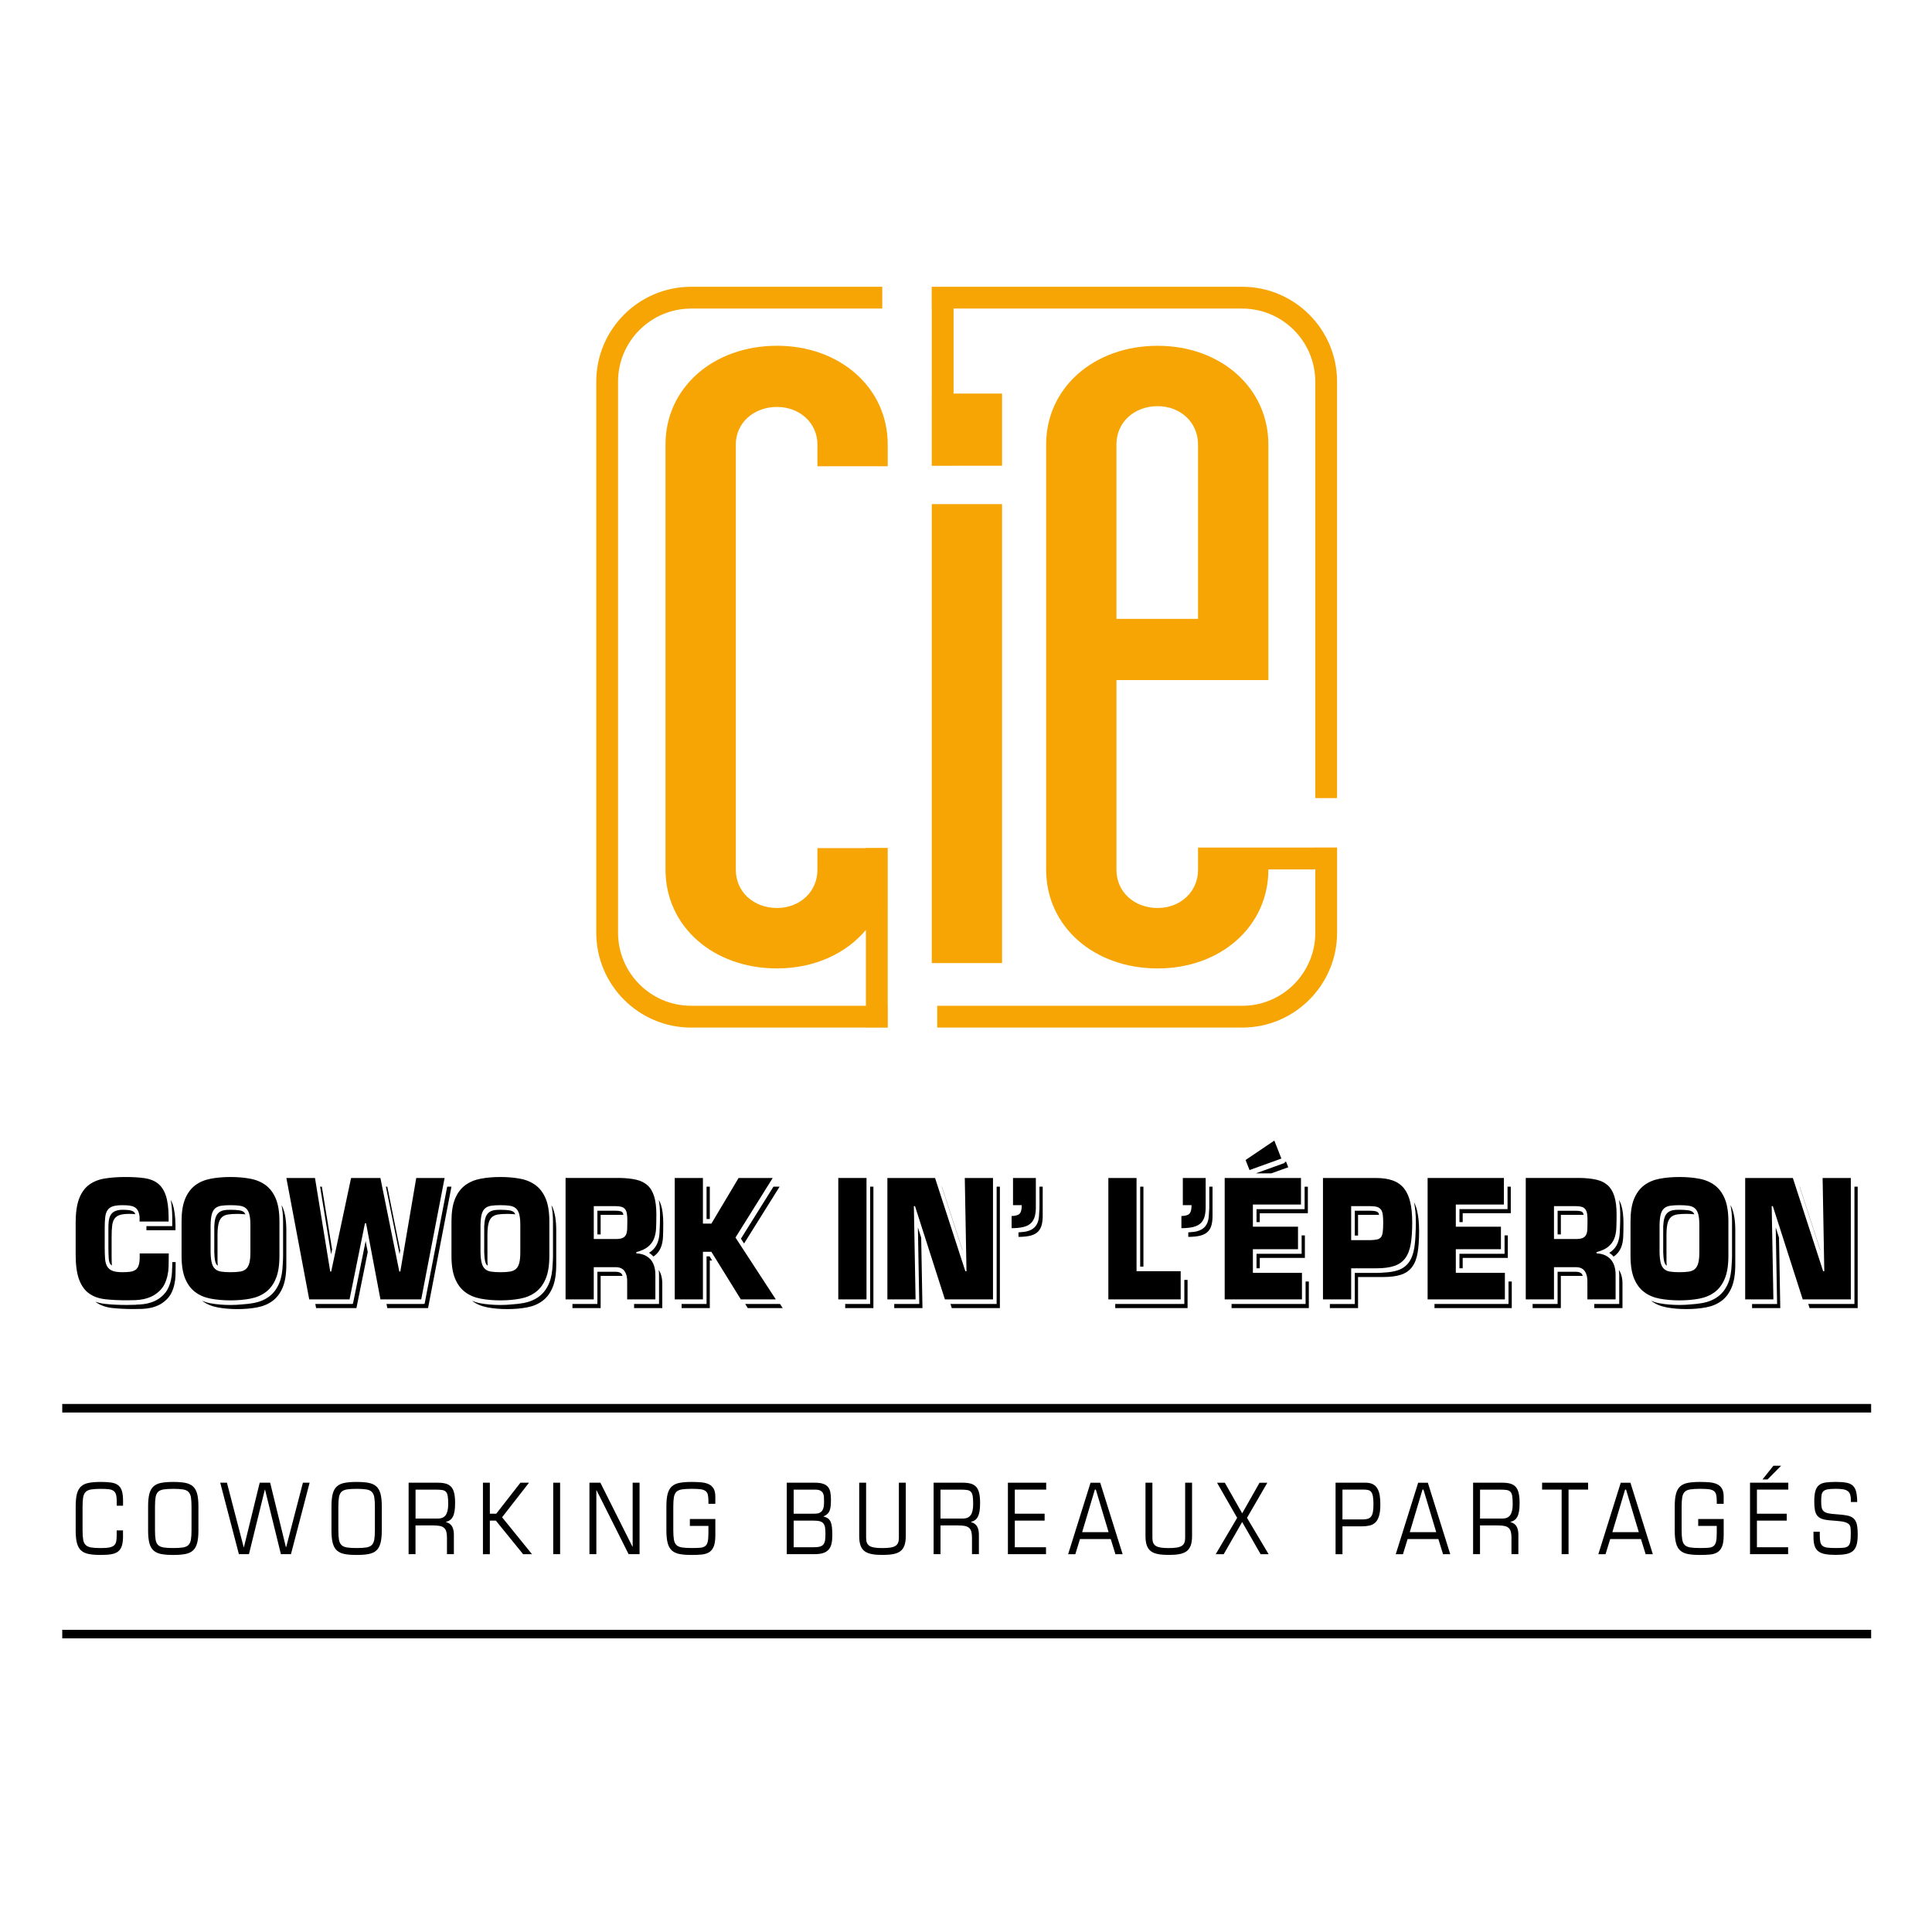 <svg xmlns="http://www.w3.org/2000/svg" xmlns:xlink="http://www.w3.org/1999/xlink" id="Calque_2_00000097462187899324399660000001379076928157484187_" x="0px" y="0px" viewBox="0 0 850.39 850.39" style="enable-background:new 0 0 850.39 850.39;" xml:space="preserve"><style type="text/css">	.st0{fill:#F6A505;}</style><g>	<rect x="410.13" y="221.89" class="st0" width="30.94" height="202.02"></rect>	<path class="st0" d="M390.74,382.86c0-0.01,0-0.02,0-0.03v-9.51l0,0v-0.09h-9.59v0.09H359.8v9.51c0,9.76-7.82,16.83-17.78,16.83  c-10.31,0-18.14-7.07-18.14-16.83V195.62c0-9.43,7.82-16.5,18.14-16.5c9.96,0,17.78,7.07,17.78,16.5v9.6h30.94v-9.6  c0-24.92-20.98-43.43-48.73-43.43c-28.1,0-49.08,18.52-49.08,43.43v187.21c0,24.91,20.98,43.43,49.08,43.43  c16.4,0,30.4-6.51,39.13-16.95v33.39H304.2c-17.73,0-32.16-14.43-32.16-32.16V167.98c0-17.73,14.43-32.16,32.16-32.16h84.14v-9.59  H304.2c-23.02,0-41.75,18.73-41.75,41.75v242.57c0,23.02,18.73,41.75,41.75,41.75h76.94v0.01h9.59v-0.01h0.04v-9.59h-0.04  L390.74,382.86L390.74,382.86z"></path>	<path class="st0" d="M546.78,126.23H410.09v9.59h0.04v37.4h-0.01V205h0.01v0.02h9.59V205h21.35v-31.78h-21.35v-37.4h127.05  c17.73,0,32.16,14.43,32.16,32.16v183.31h9.59V167.98C588.53,144.96,569.8,126.23,546.78,126.23z"></path>	<path class="st0" d="M578.94,373.07h-51.61v0.24v9.35v0.17c0,9.76-7.83,16.83-17.78,16.83c-10.31,0-18.14-7.07-18.14-16.83v-83.5  h66.87v-103.7c0-24.92-20.98-43.43-48.73-43.43c-28.1,0-49.08,18.52-49.08,43.43v187.21c0,24.91,20.99,43.43,49.08,43.43  c27.74,0,48.73-18.52,48.73-43.43v-0.17h20.66v27.88c0,17.73-14.43,32.16-32.16,32.16H412.52v9.59h134.26  c23.02,0,41.75-18.73,41.75-41.75v-27.88v-9.59v-0.04h-9.59L578.94,373.07L578.94,373.07z M491.41,195.62  c0-9.76,7.83-16.84,18.14-16.84c9.96,0,17.78,7.07,17.78,16.84v76.77h-35.92L491.41,195.62L491.41,195.62z"></path></g><rect x="27.4" y="617.97" width="796.2" height="3.76"></rect><g>	<g>		<path d="M346.3,652.63h12.38c1.48,0,2.67,0.15,3.58,0.46s1.63,0.76,2.15,1.37s0.88,1.38,1.06,2.32c0.19,0.94,0.28,2.05,0.28,3.33   c0,0.98-0.04,1.87-0.11,2.65c-0.07,0.78-0.22,1.47-0.43,2.06c-0.22,0.59-0.54,1.1-0.98,1.52c-0.43,0.42-1.01,0.79-1.74,1.11v0.08   c0.87,0.21,1.56,0.51,2.06,0.91c0.51,0.41,0.89,0.94,1.15,1.61c0.26,0.67,0.43,1.48,0.52,2.43s0.13,2.07,0.13,3.34   c0,1.42-0.12,2.64-0.35,3.67c-0.23,1.03-0.64,1.88-1.24,2.56c-0.59,0.68-1.38,1.19-2.37,1.52s-2.23,0.5-3.74,0.5H346.3V652.63z    M349.34,666.27h9.25c0.87,0,1.57-0.12,2.11-0.37c0.54-0.25,0.96-0.6,1.26-1.06c0.3-0.46,0.51-1.02,0.61-1.67   c0.1-0.65,0.15-1.38,0.15-2.19c0-0.78-0.02-1.5-0.06-2.15s-0.2-1.21-0.46-1.67c-0.26-0.46-0.66-0.82-1.19-1.09   c-0.54-0.26-1.28-0.39-2.24-0.39h-9.43V666.27z M349.34,681.04h8.69c1.19,0,2.13-0.09,2.82-0.28c0.7-0.19,1.22-0.51,1.59-0.98   c0.36-0.46,0.6-1.06,0.72-1.8s0.17-1.67,0.17-2.8s-0.06-2.06-0.17-2.8c-0.12-0.74-0.35-1.34-0.72-1.8   c-0.36-0.46-0.89-0.79-1.59-0.98c-0.7-0.19-1.64-0.28-2.82-0.28h-8.69V681.04z"></path>		<path d="M378.19,652.63h3.04v24.33c0,0.84,0.12,1.54,0.35,2.11s0.62,1.02,1.15,1.37s1.27,0.59,2.19,0.74   c0.93,0.15,2.08,0.22,3.47,0.22c1.42,0,2.59-0.07,3.52-0.22c0.93-0.14,1.66-0.39,2.22-0.74c0.55-0.35,0.94-0.8,1.17-1.37   s0.35-1.27,0.35-2.11v-24.33h3.04v23.41c0,1.68-0.19,3.06-0.57,4.15s-0.97,1.94-1.78,2.56s-1.87,1.06-3.17,1.3   c-1.3,0.25-2.9,0.37-4.78,0.37c-1.83,0-3.39-0.12-4.69-0.37s-2.36-0.68-3.17-1.3c-0.81-0.62-1.4-1.48-1.78-2.56   s-0.56-2.47-0.56-4.15V652.63z"></path>		<path d="M410.94,652.63h12.86c1.39,0,2.56,0.14,3.52,0.41c0.96,0.28,1.74,0.75,2.35,1.41c0.61,0.67,1.05,1.58,1.32,2.74   c0.28,1.16,0.41,2.61,0.41,4.34c0,1.36-0.07,2.53-0.22,3.5c-0.14,0.97-0.38,1.78-0.69,2.43c-0.32,0.65-0.73,1.17-1.24,1.56   c-0.51,0.39-1.12,0.67-1.85,0.85v0.09c1.25,0.35,2.14,0.98,2.67,1.91c0.54,0.93,0.8,2.13,0.8,3.6v8.6h-3.04v-7.17   c0-1.04-0.09-1.91-0.26-2.61s-0.49-1.26-0.93-1.69c-0.45-0.43-1.06-0.74-1.82-0.91c-0.77-0.17-1.75-0.26-2.93-0.26h-7.91v12.64   h-3.04L410.94,652.63L410.94,652.63z M413.98,668.4h9.86c1.59,0,2.74-0.51,3.45-1.54c0.71-1.03,1.06-2.63,1.06-4.8   c0-1.48-0.06-2.64-0.2-3.5c-0.13-0.85-0.39-1.49-0.78-1.91s-0.94-0.69-1.65-0.8c-0.71-0.12-1.66-0.17-2.85-0.17h-8.9v12.72H413.98   z"></path>		<path d="M443.64,652.63h16.85v3.04h-13.81v10.6h13.12v3.04h-13.12v11.73h13.73v3.04h-16.77L443.64,652.63L443.64,652.63z"></path>		<path d="M488.91,677.44h-13.55l-2.04,6.65h-3.17l9.86-31.45h4.26l9.86,31.45h-3.17L488.91,677.44z M482.35,655.67h-0.43   l-5.6,18.72h11.64L482.35,655.67z"></path>		<path d="M504.2,652.63h3.04v24.33c0,0.84,0.12,1.54,0.35,2.11s0.62,1.02,1.15,1.37s1.27,0.59,2.19,0.74   c0.93,0.15,2.08,0.22,3.47,0.22c1.42,0,2.59-0.07,3.52-0.22c0.93-0.14,1.66-0.39,2.22-0.74c0.55-0.35,0.94-0.8,1.17-1.37   s0.35-1.27,0.35-2.11v-24.33h3.04v23.41c0,1.68-0.19,3.06-0.57,4.15s-0.97,1.94-1.78,2.56c-0.81,0.62-1.87,1.06-3.17,1.3   c-1.3,0.25-2.9,0.37-4.78,0.37c-1.83,0-3.39-0.12-4.69-0.37s-2.36-0.68-3.17-1.3c-0.81-0.62-1.4-1.48-1.78-2.56   s-0.56-2.47-0.56-4.15L504.2,652.63L504.2,652.63z"></path>		<path d="M544.55,668.1l-8.86-15.46h3.43l7.64,13.47l7.64-13.47h3.43l-8.95,15.46l9.51,15.99h-3.52l-8.12-14.16l-8.12,14.16h-3.52   L544.55,668.1z"></path>		<path d="M587.85,652.63h13.21c1.36,0,2.46,0.23,3.3,0.7c0.84,0.46,1.5,1.11,1.97,1.96c0.48,0.84,0.8,1.85,0.98,3.02   c0.17,1.17,0.26,2.48,0.26,3.93c0,2.08-0.19,3.76-0.58,5.04c-0.39,1.27-0.95,2.24-1.67,2.91s-1.59,1.11-2.61,1.32   s-2.13,0.33-3.34,0.33h-8.47v12.25h-3.04v-31.46H587.85z M590.9,668.79h8.82c0.93,0,1.69-0.09,2.3-0.28s1.1-0.52,1.48-1   c0.37-0.48,0.64-1.14,0.8-2c0.16-0.85,0.24-1.95,0.24-3.28c0-1.45-0.07-2.61-0.22-3.48c-0.15-0.87-0.38-1.53-0.72-1.98   c-0.33-0.45-0.78-0.74-1.32-0.89c-0.55-0.15-1.25-0.22-2.09-0.22h-9.29V668.79z"></path>		<path d="M633.12,677.44h-13.55l-2.04,6.65h-3.17l9.86-31.45h4.26l9.86,31.45h-3.17L633.12,677.44z M626.56,655.67h-0.43   l-5.6,18.72h11.64L626.56,655.67z"></path>		<path d="M648.41,652.63h12.86c1.39,0,2.56,0.14,3.52,0.41c0.96,0.28,1.74,0.75,2.35,1.41c0.61,0.67,1.05,1.58,1.32,2.74   s0.41,2.61,0.41,4.34c0,1.36-0.07,2.53-0.22,3.5c-0.15,0.97-0.38,1.78-0.7,2.43c-0.32,0.65-0.73,1.17-1.24,1.56   s-1.12,0.67-1.85,0.85v0.09c1.24,0.35,2.14,0.98,2.67,1.91c0.53,0.93,0.8,2.13,0.8,3.6v8.6h-3.04v-7.17   c0-1.04-0.08-1.91-0.26-2.61c-0.17-0.7-0.49-1.26-0.93-1.69c-0.45-0.43-1.06-0.74-1.83-0.91s-1.74-0.26-2.93-0.26h-7.9v12.64   h-3.04v-31.44H648.41z M651.45,668.4h9.86c1.59,0,2.74-0.51,3.45-1.54c0.71-1.03,1.07-2.63,1.07-4.8c0-1.48-0.07-2.64-0.2-3.5   c-0.13-0.85-0.39-1.49-0.78-1.91s-0.94-0.69-1.65-0.8s-1.66-0.17-2.84-0.17h-8.9L651.45,668.4L651.45,668.4z"></path>		<path d="M687.37,655.67h-8.6v-3.04h20.24v3.04h-8.6v28.41h-3.04L687.37,655.67L687.37,655.67z"></path>		<path d="M722.29,677.44h-13.55l-2.04,6.65h-3.17l9.86-31.45h4.26l9.86,31.45h-3.17L722.29,677.44z M715.73,655.67h-0.43   l-5.6,18.72h11.64L715.73,655.67z"></path>		<path d="M747.49,668.62h11.21v7.04c0,2.11-0.22,3.76-0.67,4.93s-1.12,2.04-2.02,2.61s-1.99,0.91-3.28,1.04   c-1.29,0.13-2.79,0.19-4.5,0.19c-2.05,0-3.79-0.13-5.21-0.39c-1.42-0.26-2.56-0.78-3.43-1.54c-0.87-0.77-1.49-1.86-1.87-3.28   c-0.38-1.42-0.57-3.27-0.57-5.56v-10.6c0-2.32,0.19-4.18,0.57-5.58c0.37-1.4,1-2.49,1.87-3.26s2.01-1.28,3.43-1.54   c1.42-0.26,3.16-0.39,5.21-0.39c1.53,0,2.95,0.06,4.23,0.17s2.4,0.39,3.32,0.82c0.93,0.43,1.64,1.09,2.15,1.95   c0.51,0.87,0.76,2.04,0.76,3.52v3.17h-3.04v-1.13c0-1.22-0.09-2.18-0.26-2.89s-0.53-1.26-1.06-1.65   c-0.54-0.39-1.29-0.64-2.26-0.76c-0.97-0.12-2.25-0.17-3.84-0.17c-1.77,0-3.19,0.09-4.26,0.26s-1.88,0.53-2.43,1.08   s-0.91,1.35-1.09,2.39c-0.17,1.04-0.26,2.43-0.26,4.17v10.25c0,1.74,0.09,3.13,0.26,4.17s0.53,1.84,1.09,2.39   c0.55,0.55,1.36,0.91,2.43,1.09c1.07,0.17,2.49,0.26,4.26,0.26c1.51,0,2.74-0.04,3.71-0.11c0.97-0.07,1.73-0.32,2.28-0.74   c0.55-0.42,0.93-1.07,1.13-1.96c0.2-0.88,0.3-2.15,0.3-3.8v-3.13h-8.17L747.49,668.62L747.49,668.62z"></path>		<path d="M770.29,652.63h16.85v3.04h-13.81v10.6h13.12v3.04h-13.12v11.73h13.73v3.04h-16.77L770.29,652.63L770.29,652.63z    M780.59,645.16h3.39l-5.99,6.04h-2.22L780.59,645.16z"></path>		<path d="M798.22,674.22H801v1.82c0,1.16,0.09,2.09,0.26,2.8c0.17,0.71,0.51,1.25,1,1.63s1.19,0.62,2.11,0.74   c0.91,0.12,2.11,0.17,3.58,0.17c1.48,0,2.66-0.04,3.54-0.13s1.56-0.34,2.02-0.76s0.77-1.05,0.91-1.89c0.14-0.84,0.22-2,0.22-3.48   c0-1.01-0.03-1.85-0.09-2.52c-0.06-0.67-0.28-1.21-0.67-1.63s-1.02-0.75-1.87-1s-2.06-0.43-3.63-0.54l-3.21-0.26   c-1.33-0.12-2.42-0.33-3.28-0.65c-0.86-0.32-1.53-0.79-2.02-1.41s-0.83-1.44-1.02-2.45s-0.28-2.27-0.28-3.78   c0-1.91,0.16-3.43,0.48-4.56s0.85-2,1.59-2.61s1.72-1,2.93-1.17c1.22-0.17,2.71-0.26,4.48-0.26c1.91,0,3.47,0.12,4.67,0.35   s2.15,0.67,2.84,1.32c0.7,0.65,1.18,1.56,1.46,2.71c0.27,1.16,0.43,2.65,0.45,4.48h-2.78v-0.7c0-1.04-0.1-1.89-0.3-2.54   c-0.2-0.65-0.56-1.17-1.07-1.56s-1.19-0.66-2.04-0.8c-0.86-0.14-1.93-0.22-3.24-0.22c-1.48,0-2.64,0.07-3.5,0.22   c-0.86,0.15-1.5,0.42-1.93,0.82c-0.44,0.41-0.71,0.97-0.83,1.69c-0.12,0.73-0.17,1.67-0.17,2.82c0,1.13,0.07,2.04,0.22,2.71   c0.14,0.68,0.45,1.23,0.91,1.63c0.46,0.41,1.13,0.7,2,0.89s2.03,0.33,3.47,0.41c1.94,0.12,3.53,0.3,4.76,0.54   c1.23,0.25,2.19,0.68,2.89,1.3s1.17,1.5,1.44,2.63c0.26,1.13,0.39,2.65,0.39,4.56c0,1.85-0.17,3.36-0.52,4.52   c-0.35,1.16-0.9,2.06-1.67,2.69c-0.77,0.64-1.77,1.07-3,1.3s-2.73,0.35-4.5,0.35c-1.8,0-3.32-0.11-4.56-0.33   c-1.25-0.22-2.25-0.62-3.02-1.19c-0.77-0.58-1.32-1.37-1.67-2.37s-0.52-2.3-0.52-3.89L798.22,674.22L798.22,674.22z"></path>	</g>	<g>		<path d="M54.16,676c0,1.71-0.15,3.11-0.46,4.19c-0.3,1.09-0.83,1.95-1.56,2.59c-0.74,0.64-1.73,1.07-2.98,1.3   s-2.82,0.35-4.73,0.35c-2.08,0-3.84-0.13-5.26-0.39c-1.42-0.26-2.56-0.78-3.43-1.54c-0.87-0.77-1.49-1.86-1.87-3.28   s-0.56-3.27-0.56-5.56v-10.6c0-2.32,0.19-4.18,0.56-5.58c0.38-1.4,1-2.49,1.87-3.26s2.01-1.28,3.43-1.54   c1.42-0.26,3.17-0.39,5.26-0.39c1.74,0,3.22,0.09,4.45,0.26s2.24,0.54,3.02,1.11s1.35,1.39,1.72,2.48   c0.36,1.09,0.54,2.54,0.54,4.36v2.26h-2.78v-2.04c0-1.22-0.11-2.19-0.33-2.91s-0.59-1.27-1.13-1.63s-1.25-0.59-2.15-0.69   s-2.01-0.15-3.35-0.15c-1.8,0-3.22,0.09-4.28,0.26c-1.06,0.17-1.87,0.53-2.43,1.08s-0.93,1.35-1.11,2.39   c-0.17,1.04-0.26,2.43-0.26,4.17v10.25c0,1.74,0.09,3.13,0.26,4.17s0.54,1.84,1.11,2.39c0.56,0.55,1.38,0.91,2.43,1.09   c1.06,0.17,2.48,0.26,4.28,0.26c1.59,0,2.85-0.09,3.76-0.28s1.61-0.5,2.08-0.95c0.48-0.45,0.78-1.03,0.91-1.76   c0.13-0.72,0.19-1.62,0.19-2.69v-2.09h2.78V676H54.16z"></path>		<path d="M65.19,663.06c0-2.32,0.19-4.18,0.56-5.58c0.38-1.4,1-2.49,1.87-3.26s2.01-1.28,3.43-1.54c1.42-0.26,3.16-0.39,5.21-0.39   s3.79,0.13,5.21,0.39s2.56,0.78,3.43,1.54c0.87,0.77,1.49,1.85,1.87,3.26c0.38,1.41,0.57,3.27,0.57,5.58v10.6   c0,2.29-0.19,4.14-0.57,5.56s-1,2.51-1.87,3.28s-2.01,1.28-3.43,1.54c-1.42,0.26-3.16,0.39-5.21,0.39s-3.79-0.13-5.21-0.39   s-2.56-0.78-3.43-1.54c-0.87-0.77-1.49-1.86-1.87-3.28s-0.56-3.27-0.56-5.56V663.06z M84.3,663.23c0-1.74-0.09-3.13-0.26-4.17   c-0.17-1.04-0.54-1.84-1.09-2.39c-0.55-0.55-1.35-0.91-2.41-1.08c-1.06-0.17-2.48-0.26-4.28-0.26c-1.77,0-3.18,0.09-4.26,0.26   c-1.07,0.17-1.88,0.53-2.43,1.08s-0.91,1.35-1.09,2.39c-0.17,1.04-0.26,2.43-0.26,4.17v10.25c0,1.74,0.09,3.13,0.26,4.17   c0.17,1.04,0.53,1.84,1.09,2.39c0.55,0.55,1.36,0.91,2.43,1.09c1.07,0.17,2.49,0.26,4.26,0.26c1.8,0,3.22-0.09,4.28-0.26   s1.86-0.54,2.41-1.09c0.55-0.55,0.91-1.35,1.09-2.39c0.17-1.04,0.26-2.43,0.26-4.17V663.23z"></path>		<path d="M116.66,655.67h-0.09l-6.99,28.41h-4.43l-8.21-31.45h2.95l7.38,28.41h0.09l6.95-28.41h4.6l6.95,28.41h0.09l7.38-28.41   h2.95l-8.21,31.45h-4.43L116.66,655.67z"></path>		<path d="M145.9,663.06c0-2.32,0.19-4.18,0.56-5.58c0.38-1.4,1-2.49,1.87-3.26s2.01-1.28,3.43-1.54c1.42-0.26,3.16-0.39,5.21-0.39   s3.79,0.13,5.21,0.39c1.42,0.26,2.56,0.78,3.43,1.54c0.87,0.77,1.49,1.85,1.87,3.26c0.38,1.41,0.57,3.27,0.57,5.58v10.6   c0,2.29-0.19,4.14-0.57,5.56s-1,2.51-1.87,3.28s-2.01,1.28-3.43,1.54c-1.42,0.26-3.16,0.39-5.21,0.39s-3.79-0.13-5.21-0.39   c-1.42-0.26-2.56-0.78-3.43-1.54c-0.87-0.77-1.49-1.86-1.87-3.28s-0.56-3.27-0.56-5.56V663.06z M165.01,663.23   c0-1.74-0.09-3.13-0.26-4.17s-0.54-1.84-1.09-2.39s-1.35-0.91-2.41-1.08c-1.06-0.17-2.48-0.26-4.28-0.26   c-1.77,0-3.18,0.09-4.26,0.26c-1.07,0.17-1.88,0.53-2.43,1.08c-0.55,0.55-0.91,1.35-1.09,2.39c-0.17,1.04-0.26,2.43-0.26,4.17   v10.25c0,1.74,0.09,3.13,0.26,4.17s0.53,1.84,1.09,2.39c0.55,0.55,1.36,0.91,2.43,1.09c1.07,0.17,2.49,0.26,4.26,0.26   c1.8,0,3.22-0.09,4.28-0.26s1.86-0.54,2.41-1.09c0.55-0.55,0.91-1.35,1.09-2.39c0.17-1.04,0.26-2.43,0.26-4.17V663.23z"></path>		<path d="M179.86,652.63h12.86c1.39,0,2.56,0.14,3.52,0.41c0.96,0.28,1.74,0.75,2.35,1.41c0.61,0.67,1.05,1.58,1.32,2.74   s0.41,2.61,0.41,4.34c0,1.36-0.07,2.53-0.22,3.5s-0.38,1.78-0.7,2.43c-0.32,0.65-0.73,1.17-1.24,1.56   c-0.51,0.39-1.12,0.67-1.85,0.85v0.09c1.24,0.35,2.14,0.98,2.67,1.91s0.8,2.13,0.8,3.6v8.6h-3.04v-7.17   c0-1.04-0.08-1.91-0.26-2.61c-0.17-0.7-0.49-1.26-0.93-1.69c-0.45-0.43-1.06-0.74-1.83-0.91s-1.74-0.26-2.93-0.26h-7.9v12.64   h-3.04L179.86,652.63L179.86,652.63z M182.9,668.4h9.86c1.59,0,2.74-0.51,3.45-1.54c0.71-1.03,1.07-2.63,1.07-4.8   c0-1.48-0.07-2.64-0.2-3.5c-0.13-0.85-0.39-1.49-0.78-1.91s-0.94-0.69-1.65-0.8s-1.66-0.17-2.84-0.17h-8.9v12.72H182.9z"></path>		<path d="M212.57,652.63h3.04v13.64h2.82l10.64-13.64h3.78L221,667.84l13.16,16.25h-3.91l-11.99-14.77h-2.65v14.77h-3.04V652.63z"></path>		<path d="M243.5,652.63h3.04v31.45h-3.04V652.63z"></path>		<path d="M259.44,652.63h4.82l14.12,28.15h0.09v-28.15h3.04v31.45h-4.82l-14.12-28.15h-0.08v28.15h-3.04v-31.45H259.44z"></path>		<path d="M303.66,668.62h11.21v7.04c0,2.11-0.22,3.76-0.67,4.93s-1.12,2.04-2.02,2.61s-1.99,0.91-3.28,1.04s-2.79,0.19-4.5,0.19   c-2.05,0-3.79-0.13-5.21-0.39c-1.42-0.26-2.56-0.78-3.43-1.54c-0.87-0.77-1.49-1.86-1.87-3.28c-0.38-1.42-0.57-3.27-0.57-5.56   v-10.6c0-2.32,0.19-4.18,0.57-5.58c0.37-1.4,1-2.49,1.87-3.26s2.01-1.28,3.43-1.54c1.42-0.26,3.16-0.39,5.21-0.39   c1.53,0,2.95,0.06,4.23,0.17c1.29,0.12,2.4,0.39,3.32,0.82c0.93,0.43,1.64,1.09,2.15,1.95c0.51,0.87,0.76,2.04,0.76,3.52v3.17   h-3.04v-1.13c0-1.22-0.09-2.18-0.26-2.89s-0.53-1.26-1.06-1.65c-0.54-0.39-1.29-0.64-2.26-0.76s-2.25-0.17-3.84-0.17   c-1.77,0-3.19,0.09-4.26,0.26s-1.88,0.53-2.43,1.08s-0.91,1.35-1.09,2.39c-0.17,1.04-0.26,2.43-0.26,4.17v10.25   c0,1.74,0.09,3.13,0.26,4.17s0.53,1.84,1.09,2.39c0.55,0.55,1.36,0.91,2.43,1.09c1.07,0.17,2.49,0.26,4.26,0.26   c1.51,0,2.74-0.04,3.71-0.11s1.73-0.32,2.28-0.74s0.93-1.07,1.13-1.96c0.2-0.88,0.3-2.15,0.3-3.8v-3.13h-8.17v-3.02H303.66z"></path>	</g></g><g>	<g>		<path d="M74.27,551.7H61.49v1.57c0,1.57-0.15,2.8-0.47,3.71c-0.31,0.9-0.79,1.57-1.43,1.99c-0.64,0.43-1.44,0.7-2.39,0.82   s-2.07,0.18-3.35,0.18c-1.86,0-3.31-0.2-4.34-0.61c-1.04-0.4-1.81-1.04-2.33-1.92s-0.83-2.02-0.93-3.42   c-0.1-1.4-0.16-3.1-0.16-5.09v-8.34c0-1.9,0.07-3.5,0.22-4.81c0.14-1.3,0.49-2.35,1.02-3.13c0.54-0.78,1.31-1.34,2.33-1.67   c1.01-0.33,2.41-0.5,4.19-0.5c1.08,0,2.05,0.05,2.92,0.14c0.87,0.1,1.63,0.31,2.3,0.64c0.66,0.33,1.19,0.84,1.58,1.53   c0.39,0.69,0.65,1.63,0.78,2.81v2.07h12.79v-2.07c-0.04-3.99-0.47-7.15-1.27-9.48c-0.81-2.33-1.99-4.08-3.54-5.27   s-3.51-1.95-5.87-2.28c-2.36-0.33-5.13-0.5-8.32-0.5c-3.39,0-6.45,0.23-9.16,0.67c-2.71,0.45-5.02,1.39-6.92,2.81   c-1.9,1.43-3.35,3.47-4.35,6.13c-0.99,2.66-1.49,6.2-1.49,10.61v13.82c0,4.75,0.52,8.48,1.55,11.19s2.51,4.74,4.44,6.09   s4.28,2.18,7.08,2.49c2.79,0.31,5.93,0.46,9.4,0.46c1.32,0,2.61-0.02,3.85-0.07s2.46-0.2,3.66-0.46s2.36-0.65,3.48-1.18   c1.12-0.52,2.19-1.26,3.23-2.21c1.08-0.99,1.89-2.08,2.45-3.24s0.98-2.39,1.27-3.67c0.29-1.28,0.46-2.61,0.5-3.99   s0.06-2.8,0.06-4.28V551.7z"></path>		<path d="M101.46,572.37c3.15,0,6.04-0.25,8.69-0.75s4.92-1.46,6.83-2.89c1.9-1.42,3.38-3.41,4.44-5.95   c1.06-2.54,1.58-5.88,1.58-10.01v-15.11c0-4.13-0.53-7.47-1.58-10.01c-1.06-2.54-2.53-4.52-4.44-5.95   c-1.9-1.42-4.18-2.39-6.83-2.88c-2.65-0.5-5.55-0.75-8.69-0.75c-3.15,0-6.04,0.25-8.69,0.75s-4.92,1.46-6.83,2.88   c-1.9,1.43-3.38,3.41-4.44,5.95c-1.06,2.54-1.58,5.88-1.58,10.01v15.11c0,4.13,0.53,7.47,1.58,10.01   c1.06,2.54,2.53,4.53,4.44,5.95c1.9,1.43,4.18,2.39,6.83,2.89S98.31,572.37,101.46,572.37z M101.46,559.97   c-1.61,0-2.97-0.08-4.07-0.25c-1.1-0.16-1.99-0.54-2.67-1.14c-0.68-0.59-1.18-1.47-1.49-2.64c-0.31-1.16-0.49-2.74-0.53-4.74   v-12.04c0.04-1.99,0.22-3.56,0.53-4.7s0.81-2,1.49-2.6c0.68-0.59,1.57-0.97,2.67-1.14c1.1-0.17,2.45-0.25,4.07-0.25   c1.61,0,2.98,0.08,4.1,0.25c1.12,0.17,2.02,0.55,2.7,1.14s1.18,1.46,1.49,2.6c0.31,1.14,0.47,2.71,0.47,4.7v12.04   c0,2-0.15,3.58-0.47,4.74c-0.31,1.17-0.81,2.04-1.49,2.64c-0.68,0.59-1.58,0.97-2.7,1.14S103.07,559.97,101.46,559.97z"></path>		<path d="M183.21,518.5l-7.01,41.18h-0.44l-8.32-41.18h-12.91l-8.75,41.18h-0.43l-6.7-41.18h-12.6l10.06,53.44h17.75l6.77-33.49   h0.5l6.33,33.49h17.94l10.3-53.44H183.21z"></path>		<path d="M220.26,572.37c3.15,0,6.04-0.25,8.69-0.75c2.65-0.5,4.92-1.46,6.83-2.89c1.9-1.42,3.38-3.41,4.44-5.95   c1.06-2.54,1.58-5.88,1.58-10.01v-15.11c0-4.13-0.53-7.47-1.58-10.01c-1.06-2.54-2.53-4.52-4.44-5.95   c-1.9-1.42-4.18-2.39-6.83-2.88c-2.65-0.5-5.55-0.75-8.69-0.75s-6.04,0.25-8.69,0.75s-4.92,1.46-6.83,2.88   c-1.9,1.43-3.38,3.41-4.44,5.95c-1.06,2.54-1.58,5.88-1.58,10.01v15.11c0,4.13,0.53,7.47,1.58,10.01   c1.06,2.54,2.53,4.53,4.44,5.95c1.9,1.43,4.18,2.39,6.83,2.89S217.12,572.37,220.26,572.37z M220.26,559.97   c-1.61,0-2.97-0.08-4.07-0.25c-1.1-0.16-1.99-0.54-2.67-1.14c-0.68-0.59-1.18-1.47-1.49-2.64c-0.31-1.16-0.49-2.74-0.53-4.74   v-12.04c0.04-1.99,0.22-3.56,0.53-4.7s0.81-2,1.49-2.6c0.68-0.59,1.57-0.97,2.67-1.14c1.1-0.17,2.45-0.25,4.07-0.25   c1.61,0,2.98,0.08,4.1,0.25c1.12,0.17,2.02,0.55,2.7,1.14s1.18,1.46,1.49,2.6c0.31,1.14,0.47,2.71,0.47,4.7v12.04   c0,2-0.15,3.58-0.47,4.74c-0.31,1.17-0.81,2.04-1.49,2.64c-0.68,0.59-1.58,0.97-2.7,1.14S221.88,559.97,220.26,559.97z"></path>		<path d="M248.94,518.5v53.44h12.41v-14.18h9.62c1.86,0,3.2,0.62,4,1.85c0.81,1.24,1.17,2.85,1.09,4.84v7.48h12.41v-10.76   c0-3.04-0.76-5.35-2.27-6.95c-1.51-1.59-3.55-2.43-6.11-2.53v-0.57c2.19-0.57,3.89-1.34,5.09-2.32c1.2-0.97,2.08-2.14,2.64-3.49   c0.56-1.35,0.88-2.91,0.96-4.67s0.12-3.75,0.12-5.98c0-3.33-0.33-6.03-0.99-8.12c-0.66-2.09-1.65-3.72-2.98-4.88   c-1.33-1.16-2.99-1.97-5-2.42s-4.36-0.7-7.05-0.75h-23.94V518.5z M270.98,545.37h-9.62V530.9h9.62c1.03,0,1.88,0.1,2.54,0.29   s1.19,0.53,1.58,1c0.39,0.48,0.66,1.1,0.81,1.89c0.14,0.78,0.22,1.77,0.22,2.96c0,1.52-0.02,2.8-0.06,3.84   c-0.04,1.05-0.22,1.9-0.53,2.57c-0.31,0.66-0.82,1.15-1.52,1.46C273.31,545.21,272.3,545.37,270.98,545.37z"></path>		<path d="M309.4,538.59V518.5h-12.41v53.44h12.41v-20.95h3.72l12.97,20.95h15.39l-17.75-27.22l16.39-26.22H325.1l-11.98,20.09   L309.4,538.59L309.4,538.59z"></path>		<path d="M381.4,571.94V518.5h-12.42v53.44H381.4z"></path>		<path d="M403,571.94l-0.75-41.04h0.5l13.16,41.04h21.17V518.5h-12.42l0.75,41.04h-0.5l-13.34-41.04h-20.98v53.44H403z"></path>		<path d="M455.94,518.5h-10.05v11.97h3.85c0,1.81-0.3,3.04-0.9,3.71c-0.6,0.67-1.79,1.02-3.57,1.07v5.34   c2.11,0,3.87-0.18,5.27-0.54c1.41-0.35,2.52-0.94,3.32-1.75c0.81-0.81,1.36-1.85,1.68-3.13s0.44-2.85,0.4-4.7V518.5z"></path>		<path d="M500.26,559.54V518.5h-12.41v53.44h31.84v-12.4H500.26z"></path>		<path d="M530.68,518.5h-10.05v11.97h3.85c0,1.81-0.3,3.04-0.9,3.71c-0.6,0.67-1.79,1.02-3.57,1.07v5.34   c2.11,0,3.87-0.18,5.28-0.54s2.52-0.94,3.32-1.75c0.81-0.81,1.37-1.85,1.68-3.13s0.44-2.85,0.4-4.7V518.5H530.68z"></path>		<path d="M551.47,539.95v-9.76h21.17V518.5h-33.58v53.44h34.01v-11.69h-21.6v-10.4h19.86v-9.9L551.47,539.95L551.47,539.95z    M564.01,509.95l-3.1-7.91l-12.66,8.55l1.74,4.42L564.01,509.95z"></path>		<path d="M582.32,571.94h12.41v-13.68h10.99c3.23,0,5.87-0.34,7.94-1.03s3.69-1.83,4.87-3.42c1.18-1.59,1.99-3.67,2.42-6.23   c0.44-2.57,0.65-5.73,0.65-9.48c0-3.51-0.29-6.51-0.87-8.98s-1.5-4.49-2.76-6.06s-2.9-2.72-4.9-3.45c-2.01-0.73-4.46-1.1-7.35-1.1   h-23.4L582.32,571.94L582.32,571.94z M603.24,545.86h-8.51V530.9h8.51c1.2,0,2.17,0.12,2.92,0.36s1.31,0.63,1.71,1.18   c0.39,0.55,0.65,1.28,0.77,2.21c0.13,0.93,0.19,2.08,0.19,3.46c0,1.71-0.06,3.08-0.19,4.09c-0.12,1.02-0.38,1.8-0.77,2.32   s-0.95,0.87-1.68,1.03C605.46,545.71,604.48,545.82,603.24,545.86z"></path>		<path d="M640.79,539.95v-9.76h21.17V518.5h-33.58v53.44h34.01v-11.69h-21.6v-10.4h19.86v-9.9L640.79,539.95L640.79,539.95z"></path>		<path d="M671.58,518.5v53.44H684v-14.18h9.62c1.86,0,3.2,0.62,4,1.85c0.8,1.24,1.17,2.85,1.09,4.84v7.48h12.41v-10.76   c0-3.04-0.75-5.35-2.26-6.95c-1.51-1.59-3.55-2.43-6.11-2.53v-0.57c2.19-0.57,3.89-1.34,5.09-2.32c1.2-0.97,2.08-2.14,2.64-3.49   s0.88-2.91,0.96-4.67s0.12-3.75,0.12-5.98c0-3.33-0.33-6.03-0.99-8.12c-0.66-2.09-1.66-3.72-2.98-4.88   c-1.32-1.16-2.99-1.97-5-2.42s-4.36-0.7-7.05-0.75h-23.96V518.5z M693.62,545.37H684V530.9h9.62c1.03,0,1.88,0.1,2.54,0.29   s1.19,0.53,1.58,1c0.39,0.48,0.66,1.1,0.81,1.89c0.14,0.78,0.21,1.77,0.21,2.96c0,1.52-0.02,2.8-0.06,3.84   c-0.04,1.05-0.22,1.9-0.53,2.57c-0.31,0.66-0.82,1.15-1.52,1.46C695.95,545.21,694.94,545.37,693.62,545.37z"></path>		<path d="M739.23,572.37c3.14,0,6.04-0.25,8.69-0.75s4.92-1.46,6.83-2.89c1.9-1.42,3.38-3.41,4.44-5.95   c1.06-2.54,1.58-5.88,1.58-10.01v-15.11c0-4.13-0.53-7.47-1.58-10.01c-1.06-2.54-2.53-4.52-4.44-5.95   c-1.9-1.42-4.18-2.39-6.83-2.88c-2.65-0.5-5.55-0.75-8.69-0.75c-3.15,0-6.04,0.25-8.69,0.75s-4.93,1.46-6.83,2.88   c-1.9,1.43-3.38,3.41-4.44,5.95c-1.06,2.54-1.58,5.88-1.58,10.01v15.11c0,4.13,0.53,7.47,1.58,10.01   c1.06,2.54,2.53,4.53,4.44,5.95c1.9,1.43,4.18,2.39,6.83,2.89S736.09,572.37,739.23,572.37z M739.23,559.97   c-1.61,0-2.97-0.08-4.07-0.25c-1.1-0.16-1.99-0.54-2.67-1.14c-0.68-0.59-1.18-1.47-1.49-2.64c-0.31-1.16-0.49-2.74-0.53-4.74   v-12.04c0.04-1.99,0.22-3.56,0.53-4.7c0.31-1.14,0.81-2,1.49-2.6c0.68-0.59,1.57-0.97,2.67-1.14s2.45-0.25,4.07-0.25   c1.61,0,2.98,0.08,4.09,0.25c1.12,0.17,2.02,0.55,2.7,1.14s1.18,1.46,1.49,2.6c0.31,1.14,0.47,2.71,0.47,4.7v12.04   c0,2-0.15,3.58-0.47,4.74c-0.31,1.17-0.81,2.04-1.49,2.64c-0.68,0.59-1.58,0.97-2.7,1.14   C742.21,559.89,740.85,559.97,739.23,559.97z"></path>		<path d="M780.58,571.94l-0.75-41.04h0.5l13.16,41.04h21.17V518.5h-12.42l0.74,41.04h-0.5l-13.34-41.04h-20.98v53.44H780.58z"></path>	</g>	<path d="M214.44,556.92c0.06,0.05,0.16,0.09,0.23,0.14c-0.05-0.63-0.11-1.27-0.12-2.02V543c0.04-1.99,0.22-3.56,0.53-4.7  s0.81-2,1.49-2.6c0.68-0.59,1.57-0.97,2.67-1.14s2.45-0.25,4.07-0.25c1.35,0,2.49,0.07,3.5,0.19c-0.17-0.39-0.37-0.73-0.64-0.96  c-0.46-0.4-1.13-0.67-1.98-0.8c-1.05-0.16-2.37-0.24-3.91-0.24c-0.57,0-1.07,0.02-1.57,0.04c-0.33,0.03-0.69,0.06-0.98,0.1  c-1.1,0.17-1.99,0.55-2.67,1.14s-1.18,1.46-1.49,2.6c-0.23,0.85-0.36,2.01-0.44,3.33v11.5c0.04,1.73,0.19,3.13,0.44,4.09  C213.75,556.05,214.04,556.57,214.44,556.92z M123.92,530.46c0.44,2.12,0.68,4.5,0.68,7.21v15.11c0,1.18-0.05,2.3-0.13,3.38  c-0.11,3.44-0.61,6.32-1.53,8.54c-1.06,2.54-2.53,4.53-4.44,5.95c-1.9,1.43-4.18,2.39-6.83,2.89c-1.6,0.3-3.32,0.48-5.11,0.6  c-1.64,0.16-3.33,0.26-5.1,0.26c-3.2,0-6.21-0.26-8.93-0.77c-1.27-0.24-2.45-0.62-3.57-1.07l0.01,0.01  c1.9,1.43,4.18,2.39,6.83,2.89s5.55,0.75,8.69,0.75c3.15,0,6.04-0.25,8.69-0.75s4.92-1.46,6.83-2.89c1.9-1.42,3.38-3.41,4.44-5.95  c1.06-2.54,1.58-5.88,1.58-10.01V541.5c0-4.13-0.53-7.47-1.58-10.01C124.29,531.11,124.09,530.81,123.92,530.46z M340.44,522.33  l-14.31,22.89l1.38,2.12l15.63-25.01H340.44z M312.43,536.4v-14.07H311v14.24h1.33L312.43,536.4z M423.63,550.13l-9.04-27.8h-0.06  l9.1,27.99V550.13z M176.14,550.39l-5.67-28.06h-0.61l6,29.69L176.14,550.39z M48.46,556.23c0.18,0.31,0.46,0.57,0.78,0.79  c-0.07-1.24-0.11-2.63-0.11-4.27v-8.34c0-1.9,0.07-3.5,0.22-4.81c0.14-1.3,0.49-2.35,1.02-3.13c0.54-0.78,1.31-1.34,2.33-1.67  c1.01-0.33,2.41-0.5,4.19-0.5c0.98,0,1.84,0.05,2.65,0.13c-0.06-0.16-0.11-0.34-0.18-0.46c-0.21-0.37-0.5-0.64-0.87-0.83  c-0.51-0.26-1.14-0.43-1.85-0.51c-0.82-0.09-1.75-0.13-2.78-0.13c-0.39,0-0.68,0.04-1.03,0.05c-0.62,0.08-1.18,0.19-1.64,0.34  c-1.01,0.33-1.79,0.89-2.33,1.67c-0.54,0.78-0.88,1.83-1.02,3.13c-0.05,0.41-0.07,0.91-0.1,1.38c-0.01,0.5-0.03,0.97-0.03,1.52  v8.34c0,1.92,0.05,3.56,0.15,4.91C47.92,554.86,48.12,555.66,48.46,556.23z M75.81,557.62c-0.01,0.3-0.05,0.6-0.07,0.9  c-0.01,0.31,0,0.64-0.01,0.94c-0.04,1.38-0.21,2.71-0.5,3.99c-0.29,1.28-0.71,2.5-1.27,3.67s-1.38,2.25-2.45,3.24  c-1.03,0.95-2.11,1.69-3.23,2.21c-1.12,0.53-2.28,0.91-3.48,1.18c-1.2,0.26-2.42,0.41-3.66,0.46c-0.24,0.01-0.51,0.01-0.75,0.01  c-0.24,0.02-0.47,0.08-0.71,0.09c-1.26,0.05-2.56,0.08-3.9,0.08c-3.48,0-6.69-0.16-9.54-0.47c-1.51-0.17-2.92-0.48-4.21-0.95  c0.11,0.08,0.2,0.19,0.3,0.27c1.92,1.35,4.28,2.18,7.08,2.49c2.79,0.31,5.93,0.46,9.4,0.46c1.32,0,2.61-0.02,3.85-0.07  s2.46-0.2,3.66-0.46c1.2-0.26,2.36-0.65,3.48-1.18c1.12-0.52,2.19-1.26,3.23-2.21c1.08-0.99,1.89-2.08,2.45-3.24  s0.98-2.39,1.27-3.67c0.29-1.28,0.46-2.61,0.5-3.99s0.06-2.8,0.06-4.28v-1.57h-1.46C75.83,556.23,75.83,556.95,75.81,557.62z   M77.24,539.43c-0.04-3.99-0.47-7.15-1.27-9.48c-0.23-0.67-0.54-1.23-0.84-1.81c0.42,2.1,0.65,4.53,0.68,7.43v4.12H64.45v1.81  h12.79V539.43z M95.63,556.92c0.06,0.05,0.16,0.09,0.23,0.14c-0.05-0.63-0.11-1.27-0.12-2.02V543c0.04-1.99,0.22-3.56,0.53-4.7  s0.81-2,1.49-2.6c0.68-0.59,1.57-0.97,2.67-1.14c1.1-0.17,2.45-0.25,4.07-0.25c1.35,0,2.49,0.07,3.5,0.19  c-0.17-0.39-0.37-0.73-0.64-0.96c-0.46-0.4-1.13-0.67-1.98-0.8c-1.05-0.16-2.37-0.24-3.91-0.24c-0.57,0-1.07,0.02-1.57,0.04  c-0.33,0.03-0.69,0.06-0.98,0.1c-1.1,0.17-1.99,0.55-2.67,1.14s-1.18,1.46-1.49,2.6c-0.23,0.85-0.36,2.01-0.44,3.33v11.5  c0.04,1.73,0.19,3.13,0.44,4.09C94.95,556.05,95.24,556.57,95.63,556.92z M146.18,550.01l-4.51-27.68h-0.77l4.84,29.75  L146.18,550.01z M273.99,533.64c-0.18-0.21-0.46-0.38-0.83-0.49c-0.55-0.16-1.28-0.23-2.19-0.23h-8.02v10.42h1.43v-8.62H274  c0.14,0,0.24,0.02,0.37,0.02c-0.01-0.07-0.01-0.15-0.03-0.21C274.28,534.13,274.16,533.84,273.99,533.64z M503.29,522.33h-1.43  v35.19h1.43V522.33z M643.82,553.68h19.86v-9.9h-1.43v8.1h-19.86v6.36h1.43V553.68z M732.53,555.3c0.2,0.75,0.48,1.28,0.88,1.62  c0.06,0.05,0.16,0.09,0.23,0.14c-0.05-0.63-0.11-1.27-0.12-2.03v-12.04c0.04-1.99,0.22-3.56,0.53-4.7c0.31-1.14,0.81-2,1.49-2.6  c0.68-0.59,1.57-0.97,2.67-1.14s2.45-0.25,4.07-0.25c1.35,0,2.49,0.07,3.49,0.19c-0.17-0.39-0.37-0.73-0.64-0.96  c-0.46-0.4-1.12-0.67-1.98-0.8c-1.05-0.16-2.36-0.24-3.91-0.24c-0.57,0-1.07,0.02-1.57,0.04c-0.33,0.03-0.69,0.06-0.98,0.1  c-1.1,0.17-1.99,0.55-2.67,1.14s-1.18,1.46-1.49,2.6c-0.23,0.85-0.36,2.02-0.45,3.35v11.48  C732.12,552.94,732.27,554.33,732.53,555.3z M801.21,550.13l-9.04-27.8h-0.06l9.1,27.99V550.13z M643.82,534.01h21.17v-11.68h-1.43  v9.88h-21.17v5.72h1.43V534.01z M696.63,533.64c-0.17-0.21-0.46-0.38-0.83-0.48c-0.55-0.16-1.28-0.23-2.18-0.23h-8.02v10.42h1.43  v-8.62h9.62c0.14,0,0.24,0.02,0.37,0.02c-0.01-0.07-0.01-0.16-0.03-0.22C696.92,534.13,696.8,533.84,696.63,533.64z M559.54,516.48  l7.5-2.7l-0.97-2.47l-0.67,0.24l0.12,0.31l-12.8,4.62H559.54z M597.76,534.73h8.51c0.27,0,0.49,0.03,0.74,0.04  c-0.08-0.42-0.18-0.76-0.34-0.98c-0.22-0.3-0.61-0.48-0.91-0.57c-0.62-0.2-1.47-0.3-2.53-0.3h-6.9v10.92h1.43L597.76,534.73  L597.76,534.73z M553.07,537.93h1.43v-3.91h21.17v-11.68h-1.43v9.88h-21.17V537.93z M553.07,551.87v6.36h1.43v-4.55h19.86v-9.9  h-1.43v8.1L553.07,551.87L553.07,551.87z M712.72,561.18v12.78h-10.98v1.81h12.41v-10.76c0-2.51-0.55-4.51-1.58-6.03  C712.65,559.68,712.72,560.4,712.72,561.18z M574.67,573.96h-32.58v1.81h34.01v-11.69h-1.43V573.96z M457.54,530.47  c0.02,1.1-0.02,2.11-0.12,3.05c-0.03,1.35-0.13,2.57-0.37,3.57c-0.31,1.28-0.87,2.33-1.68,3.13c-0.81,0.81-1.91,1.39-3.32,1.75  c-0.94,0.24-2.1,0.36-3.36,0.43c-0.14,0.02-0.25,0.05-0.4,0.07v1.95c2.11,0,3.87-0.18,5.27-0.54c1.41-0.35,2.52-0.94,3.32-1.75  c0.81-0.81,1.36-1.85,1.68-3.13c0.31-1.28,0.44-2.85,0.4-4.7v-11.97h-1.43L457.54,530.47L457.54,530.47z M532.28,530.47  c0.02,1.08-0.02,2.08-0.12,3.03c-0.03,1.35-0.13,2.59-0.37,3.59c-0.31,1.28-0.87,2.33-1.68,3.13c-0.8,0.81-1.91,1.39-3.32,1.75  c-0.94,0.24-2.1,0.36-3.36,0.43c-0.14,0.02-0.25,0.05-0.4,0.07v1.95c2.11,0,3.87-0.18,5.28-0.54s2.52-0.94,3.32-1.75  c0.81-0.81,1.37-1.85,1.68-3.13s0.44-2.85,0.4-4.7v-11.97h-1.43L532.28,530.47L532.28,530.47z M521.29,573.96h-30.41v1.81h31.84  v-12.4h-1.43V573.96z M663.99,573.96h-32.58v1.81h34.01v-11.69h-1.43V573.96z M622.4,529.17c0.53,2.52,0.81,5.51,0.81,8.93  c0,1.55-0.05,2.99-0.12,4.37c-0.08,2.69-0.28,5.04-0.62,7.03c-0.43,2.56-1.24,4.64-2.42,6.23c-1.18,1.59-2.8,2.73-4.87,3.42  c-1.66,0.55-3.7,0.87-6.1,0.98c-1.06,0.09-2.16,0.16-3.36,0.16h-9.39v13.68h-10.98v1.81h12.41V562.1h10.99  c3.23,0,5.87-0.34,7.94-1.03s3.69-1.83,4.87-3.42c1.18-1.59,1.99-3.67,2.42-6.23c0.44-2.57,0.65-5.73,0.65-9.48  c0-3.51-0.29-6.51-0.87-8.98C623.44,531.52,622.96,530.29,622.4,529.17z M816.25,522.33v51.63h-20.32l0.58,1.81h21.17v-53.44  H816.25z M781.6,540.25l0.61,33.72h-11.02v1.81h12.42l-0.56-31.02L781.6,540.25z M761.69,530.46c0.44,2.12,0.68,4.5,0.68,7.2v15.11  c0,1.19-0.05,2.32-0.14,3.39c-0.12,3.44-0.61,6.31-1.53,8.53c-1.06,2.54-2.53,4.53-4.44,5.95c-1.9,1.43-4.18,2.39-6.83,2.89  c-1.6,0.3-3.33,0.48-5.11,0.6c-1.64,0.16-3.33,0.26-5.1,0.26c-3.2,0-6.2-0.26-8.92-0.77c-1.27-0.24-2.45-0.62-3.57-1.07l0.01,0.01  c1.9,1.43,4.18,2.39,6.83,2.89s5.54,0.75,8.69,0.75c3.14,0,6.04-0.25,8.69-0.75s4.92-1.46,6.83-2.89c1.9-1.42,3.38-3.41,4.44-5.95  c1.06-2.54,1.58-5.88,1.58-10.01v-15.1c0-4.13-0.53-7.47-1.58-10.01C762.07,531.11,761.86,530.81,761.69,530.46z M693.61,559.78  h-8.02v14.18H674.6v1.81h12.42v-14.18h9.62h0.01c-0.09-0.23-0.15-0.5-0.27-0.69C695.9,560.16,694.97,559.78,693.61,559.78z   M712.62,528.19c0.35,1.87,0.54,4,0.54,6.49c0,2.28-0.04,4.31-0.13,6.1c0,0.09-0.03,0.17-0.03,0.26c-0.02,0.52-0.03,1.06-0.05,1.54  c-0.08,1.76-0.4,3.31-0.96,4.67s-1.44,2.52-2.64,3.49c-0.31,0.25-0.65,0.48-1.02,0.71c0.55,0.37,1.09,0.75,1.55,1.24  c0.12,0.12,0.2,0.28,0.31,0.41c0.22-0.15,0.48-0.28,0.68-0.44c1.2-0.97,2.08-2.14,2.64-3.49s0.88-2.91,0.96-4.67  s0.12-3.75,0.12-5.98c0-3.33-0.33-6.03-0.99-8.12C713.33,529.56,712.99,528.86,712.62,528.19z M311,553.01v20.95h-10.98v1.81h12.41  v-20.95h1.03l-1.12-1.81H311z M290.08,561.18v12.78H279.1v1.81h12.41v-10.76c0-2.51-0.55-4.51-1.58-6.03  C290.01,559.68,290.08,560.4,290.08,561.18z M289.97,528.17c0.35,1.88,0.54,4.04,0.54,6.5c0,2.28-0.04,4.31-0.13,6.1  c0,0.08-0.02,0.16-0.03,0.24c-0.02,0.52-0.03,1.07-0.05,1.55c-0.08,1.76-0.4,3.31-0.96,4.67s-1.44,2.52-2.64,3.49  c-0.31,0.25-0.65,0.48-1.02,0.71c0.55,0.37,1.09,0.75,1.55,1.24c0.12,0.12,0.2,0.28,0.31,0.41c0.23-0.15,0.48-0.28,0.68-0.44  c1.2-0.97,2.08-2.14,2.64-3.49c0.56-1.35,0.88-2.91,0.96-4.67s0.12-3.75,0.12-5.98c0-3.33-0.33-6.03-0.99-8.12  C290.69,529.55,290.34,528.84,289.97,528.17z M270.97,559.78h-8.02v14.18h-10.98v1.81h12.41v-14.18H274h0.01  c-0.09-0.23-0.14-0.49-0.27-0.69C273.26,560.16,272.33,559.78,270.97,559.78z M242.72,530.46c0.44,2.12,0.68,4.5,0.68,7.21v15.11  c0,1.18-0.05,2.3-0.13,3.38c-0.11,3.44-0.61,6.32-1.53,8.54c-1.06,2.54-2.53,4.53-4.44,5.95c-1.9,1.43-4.18,2.39-6.83,2.89  c-1.6,0.3-3.32,0.48-5.11,0.6c-1.64,0.16-3.33,0.26-5.1,0.26c-3.2,0-6.21-0.26-8.93-0.77c-1.27-0.24-2.45-0.62-3.57-1.07l0.01,0.01  c1.9,1.43,4.18,2.39,6.83,2.89c2.65,0.5,5.55,0.75,8.69,0.75s6.04-0.25,8.69-0.75c2.65-0.5,4.92-1.46,6.83-2.89  c1.9-1.42,3.38-3.41,4.44-5.95c1.06-2.54,1.58-5.88,1.58-10.01V541.5c0-4.13-0.53-7.47-1.58-10.01  C243.1,531.11,242.89,530.81,242.72,530.46z M186.9,573.85h-0.24l-0.02,0.11h-16.51l0.34,1.81h17.94l10.3-53.44h-1.88L186.9,573.85  z M404.02,540.25l0.61,33.71h-11.02v1.81h12.42l-0.56-31.01L404.02,540.25z M155.36,573.85h-0.25l-0.02,0.11h-16.3l0.34,1.81h17.75  l4.98-24.65l-0.92-4.86L155.36,573.85z M438.68,573.96h-20.32l0.58,1.81h21.17v-53.44h-1.43V573.96z M383,573.96h-10.98v1.81h12.42  v-53.44H383V573.96z M328.01,573.96l1.12,1.81h15.39l-1.18-1.81H328.01z"></path></g><rect x="27.4" y="717.38" width="796.2" height="3.76"></rect></svg>